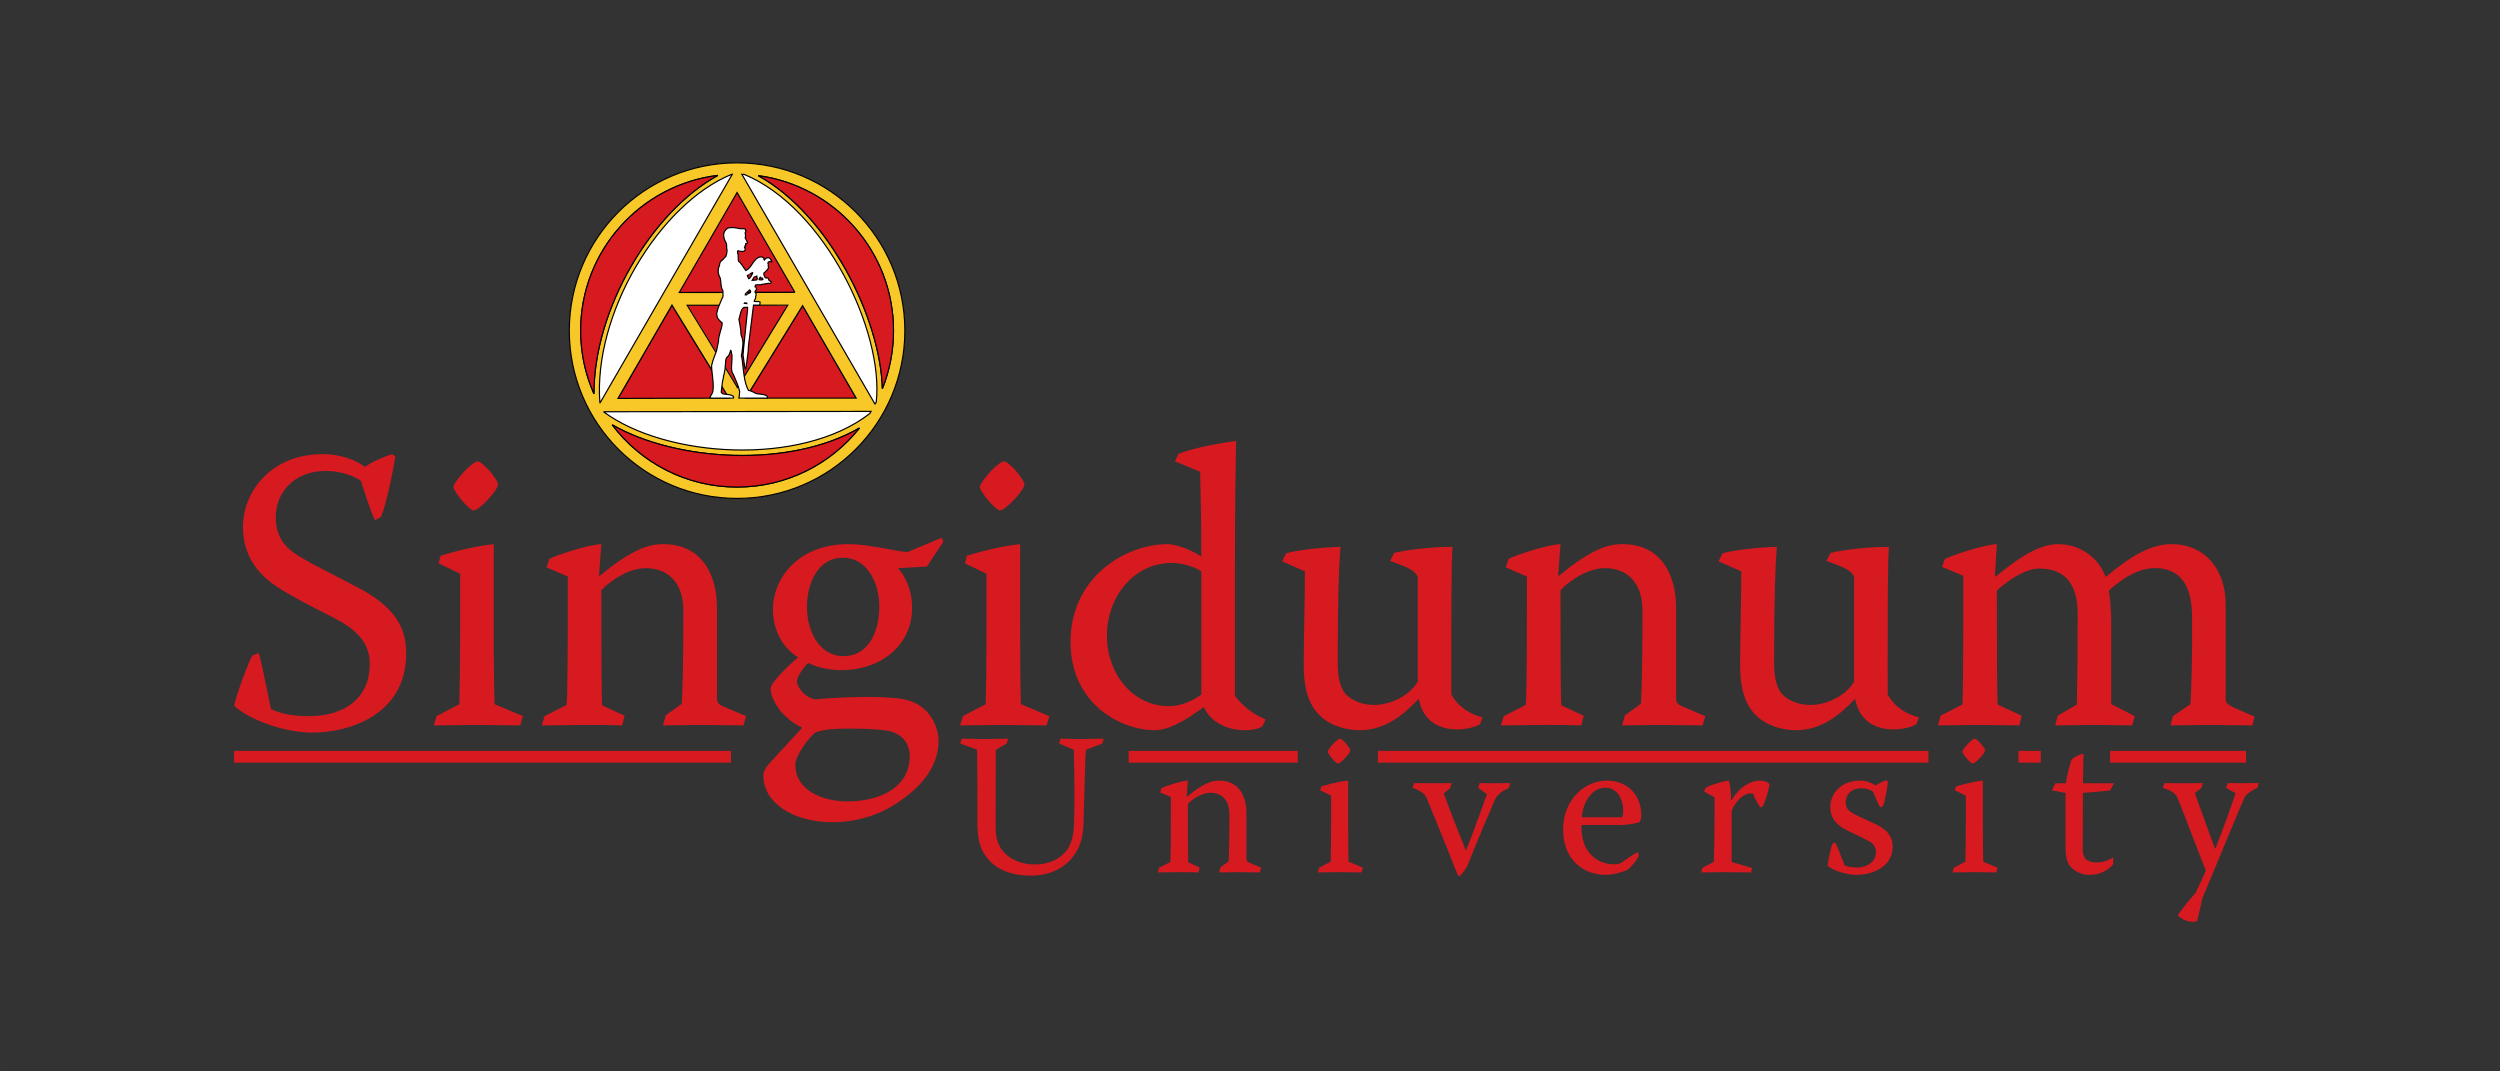 <?xml version="1.0" encoding="UTF-8"?>
<svg width="483.05" height="207.02" enable-background="new 0 0 842 595" version="1.1" viewBox="0 0 700 300" xml:space="preserve" xmlns="http://www.w3.org/2000/svg" xmlns:cc="http://creativecommons.org/ns#" xmlns:dc="http://purl.org/dc/elements/1.1/" xmlns:rdf="http://www.w3.org/1999/02/22-rdf-syntax-ns#"><rect x="0" y="0" width="700" height="300" fill="#333333" stroke="none"/>

<g transform="translate(-72,-5)">
	<rect x="137.54" y="215.25" width="139.14" height="3.299" clip-rule="evenodd" fill="#d71920" fill-rule="evenodd"/>
	<rect x="662.83" y="215.25" width="38.059" height="3.299" clip-rule="evenodd" fill="#d71920" fill-rule="evenodd"/>
	<path d="m162.32 132.16c-14.224 0-22.287 10.305-22.287 20.384 0 6.721 2.912 12.77 10.64 17.473 5.377 3.36 11.088 5.937 16.8 9.072 5.6 3.249 8.063 6.944 8.063 11.872 0 9.186-6.608 14.449-16.688 14.561-5.937 0.112-9.52-1.231-10.976-2.016-2.239-10.977-2.912-14.225-3.472-15.681l-1.792 0.784c-1.008 1.68-4.479 10.977-5.04 14 3.136 3.137 12.879 7.523 21.951 7.523 9.52 0 26.206-4.499 26.206-22.195 0-6.16-2.127-12.433-13.214-18.257-6.272-3.36-12.209-6.16-16.8-8.961-4.256-2.575-6.496-5.712-6.496-10.976 0-6.833 5.152-12.881 14-12.881 4.703 0 8.399 1.68 9.855 2.801 0.672 2.128 2.576 8.289 3.919 10.977l1.681-0.896c1.68-4.032 3.584-13.888 4.031-17.025l-1.008-0.56c-2.576 0.896-5.935 2.352-7.504 3.584-2.239-1.68-6.383-3.584-11.759-3.584h-0.11v1e-3zm42.895 2.129c-1.904 1.119-4.48 3.808-6.049 6.384l-0.224 0.896c1.008 2.127 3.584 5.263 5.488 6.384l0.896-0.225c1.567-0.896 4.927-4.256 5.935-6.384l0.225-0.896c-1.008-2.352-4.032-5.712-5.6-6.272l-0.671 0.113zm-10.417 28.449 6.049 2.911v14.112c0 8.961-0.112 18.593-0.225 22.4l-6.383 3.36-0.784 2.595c4.368 0 8.063-0.131 11.647-0.131 4.367 0 8.623 0.131 12.543 0.131l0.783-2.595-7.95-3.36c-0.112-3.136-0.225-9.632-0.225-22.176v-22.625c-6.384 0.671-13.103 2.689-14.895 3.248l-0.56 2.13zm36.175 13.551c0 14.113-0.112 24.305-0.336 26.098l-6.159 3.136-0.784 2.595c3.583 0 7.839-0.131 11.759-0.131 3.584 0 7.84 0 10.751 0.131l0.673-2.706-6.271-2.913c-0.225-2.351-0.225-23.744-0.225-32.256 2.688-2.801 7.728-6.161 12.432-6.161 5.712 0 10.526 3.473 10.526 11.984 0 14.673-0.223 22.626-0.447 25.986l-4.479 3.247-0.784 2.818c3.472 0 6.832-0.131 9.967-0.131 4.369 0 9.52 0.131 12.544 0.131l0.784-2.595-6.607-2.799c-1.009-0.449-1.567-1.009-1.567-2.13v-25.424c0-8.288-3.473-17.809-15.12-17.809-4.479 0-9.184 1.905-17.695 8.848h-0.224l0.672-8.848c-3.583 0.112-12.768 3.136-14.56 4.144l-0.784 2.352 5.937 2.577v9.856h-3e-3zm100.57-12.655 4.593-6.944-0.449-1.121-9.631 4.033c-2.017-0.224-4.48-0.673-8.063-1.344-2.912-0.448-5.265-0.897-8.512-0.897-13.663 0-21.055 9.296-21.055 18.257 0 6.272 3.023 10.977 7.056 13.44-3.583 3.023-7.728 7.28-7.728 8.736 0 2.24 1.792 5.376 3.695 7.28 1.792 1.792 3.36 2.8 5.04 3.603v0.224l-9.072 9.857c-0.896 1.008-1.68 2.127-1.68 3.472 0 7.503 8.288 12.992 19.375 12.992 8.624 0 15.567-3.247 20.271-6.944 5.375-3.92 9.407-9.407 9.407-15.681 0-4.032-2.016-7.299-3.92-8.979-1.792-1.567-3.808-2.576-7.055-3.025-7.281-0.896-18.704-0.223-23.407 0.225-2.353-0.112-5.264-3.023-5.264-5.151 0-0.896 1.344-3.249 3.136-5.04 2.576 1.231 5.711 2.016 9.295 2.016 11.088 0 19.823-6.944 19.823-17.473 0-5.376-2.352-9.409-3.808-10.864v-0.225l7.953-0.447zm-23.519-2.464c7.056 0 10.191 7.504 10.191 13.552 0 7.84-3.472 14.001-9.967 14.001-7.056 0-10.305-7.28-10.305-13.776 0-6.833 3.249-13.776 9.968-13.776h0.113v-1e-3zm1.569 47.844c6.048 0 8.734 0.224 11.423 0.672 3.584 0.896 5.712 3.473 5.712 7.056 0 8.625-8.176 12.657-17.472 12.657-6.831 0-14.559-3.024-14.559-10.305 0-2.465 3.472-7.168 5.376-8.849 1.456-0.672 3.471-1.231 9.407-1.231h0.113zm43.005-74.725c-1.904 1.119-4.48 3.808-6.048 6.384l-0.225 0.896c1.008 2.127 3.584 5.263 5.488 6.384l0.896-0.225c1.567-0.896 4.927-4.256 5.935-6.384l0.225-0.896c-1.009-2.352-4.031-5.712-5.6-6.272l-0.671 0.113zm-10.416 28.449 6.048 2.911v14.112c0 8.961-0.112 18.593-0.225 22.4l-6.384 3.36-0.783 2.595c4.368 0 8.063-0.131 11.647-0.131 4.367 0 8.624 0.131 12.543 0.131l0.784-2.595-7.952-3.36c-0.111-3.136-0.224-9.632-0.224-22.176v-22.625c-6.384 0.671-13.103 2.689-14.895 3.248l-0.559 2.13zm75.596 0.671c0-12.32 0.11-23.297 0.335-34.945-7.615 1.007-13.551 2.576-16.127 3.583l-1.008 2.129 7.056 2.912c0.224 8.513 0.336 15.456 0.336 23.632h-0.112c-3.808-2.352-7.615-3.36-9.295-3.36-11.872 0-27.215 9.296-27.215 27.33 0 17.472 14.111 24.771 23.631 24.771 5.04 0 11.535-4.946 13.551-6.403h0.225c2.016 4.704 7.391 6.403 11.198 6.403 2.464 0 4.257-0.448 5.153-1.119l0.895-1.924c-2.127-0.784-5.823-2.8-8.622-6.609v-36.4h-1e-3zm-9.408 36.067c-3.584 2.576-6.832 3.248-9.072 3.248-9.968 0-17.359-8.849-17.359-19.713 0-10.865 7.504-20.385 18.144-20.385 2.688 0 6.048 0.896 8.288 2.352v34.498h-1e-3zm29.005-34.498c0 7.84-0.334 19.041-0.334 26.434 0 6.496 1.455 10.976 4.479 13.888 2.912 2.931 7.393 4.163 11.199 4.163 6.832 0 12.096-4.051 16.352-8.644h0.225c1.344 6.944 6.719 8.419 10.75 8.419 2.801 0 5.264-0.784 6.385-1.475l0.672-1.903c-3.023-0.784-6.496-2.465-8.736-6.384 0-28.897 0-36.066 0.336-41.33-4.143-0.113-12.43 0.671-16.352 1.68l-1.119 2.24c5.377 1.903 6.943 2.688 7.729 4.479v29.346c-2.352 3.919-7.617 6.496-12.207 6.496-3.809 0-6.496-1.456-8.176-3.248-1.008-1.456-2.016-3.809-2.016-8.177 0-18.929 0.336-27.777 0.783-32.816-4.367 0-12.432 0.896-15.23 1.792l-1.121 2.239 6.381 2.801zm62.158 11.311c0 14.113-0.111 24.305-0.336 26.098l-6.16 3.136-0.783 2.595c3.584 0 7.84-0.131 11.758-0.131 3.584 0 7.84 0 10.752 0.131l0.672-2.706-6.271-2.913c-0.223-2.351-0.223-23.744-0.223-32.256 2.688-2.801 7.727-6.161 12.43-6.161 5.713 0 10.527 3.473 10.527 11.984 0 14.673-0.223 22.626-0.447 25.986l-4.48 3.247-0.783 2.818c3.473 0 6.832-0.131 9.967-0.131 4.369 0 9.52 0.131 12.545 0.131l0.783-2.595-6.607-2.799c-1.008-0.449-1.568-1.009-1.568-2.13v-25.424c0-8.288-3.471-17.809-15.119-17.809-4.479 0-9.184 1.905-17.695 8.848h-0.223l0.672-8.848c-3.584 0.112-12.768 3.136-14.561 4.144l-0.783 2.352 5.936 2.577v9.856h-3e-3zm60.028-11.311c0 7.84-0.334 19.041-0.334 26.434 0 6.496 1.455 10.976 4.479 13.888 2.912 2.931 7.393 4.163 11.199 4.163 6.832 0 12.096-4.051 16.352-8.644h0.225c1.344 6.944 6.719 8.419 10.75 8.419 2.801 0 5.266-0.784 6.385-1.475l0.672-1.903c-3.023-0.784-6.496-2.465-8.736-6.384 0-28.897 0-36.066 0.338-41.33-4.145-0.113-12.434 0.671-16.352 1.68l-1.121 2.24c5.377 1.903 6.943 2.688 7.729 4.479v29.346c-2.352 3.919-7.617 6.496-12.207 6.496-3.809 0-6.496-1.456-8.176-3.248-1.008-1.456-2.018-3.809-2.018-8.177 0-18.929 0.336-27.777 0.785-32.816-4.367 0-12.432 0.896-15.23 1.792l-1.121 2.239 6.381 2.801zm62.158 14.56c0 10.752-0.111 20.497-0.225 22.736l-6.158 3.137-0.674 2.706c3.473 0 7.729-0.131 11.313-0.131 4.479 0 8.623 0.131 11.424 0.131l0.672-2.706-6.721-3.137c-0.225-3.472-0.225-18.816-0.225-31.921 3.697-3.36 8.289-6.16 11.873-6.16 9.184 0 10.752 7.057 10.752 12.768 0 9.856-0.113 18.594-0.225 25.313l-5.375 3.137-0.674 2.706c3.697 0 7.393-0.131 10.977-0.131s7.391 0.131 10.527 0.131l0.783-2.595-6.607-3.36v-22.513c0-3.807-0.336-7.167-0.672-9.296 4.592-4.145 8.848-6.272 12.879-6.272 8.848 0 10.416 7.393 10.416 13.776 0.111 12.657-0.225 20.272-0.447 24.305l-4.928 3.36-0.672 2.595c3.807 0 7.391-0.131 10.863-0.131 4.145 0 8.287 0.131 12.096 0.131l0.559-2.482-5.936-2.576c-1.344-0.672-2.129-1.231-2.129-2.24v-26.656c0-9.744-5.822-16.801-15.119-16.801-5.375 0-10.639 2.689-18.479 9.184-2.127-5.712-7.391-9.184-13.328-9.184-5.037 0-10.525 3.36-17.469 9.073h-0.225l0.559-9.073c-3.471 0.112-12.207 3.025-14.559 4.144l-0.783 2.24 5.936 2.464v13.328z" fill="#d71920"/>
	<path d="m340.85 213.19 4.709 1.702c0.169 3.629 0.057 12.537 0.112 20.819 0.057 3.348 0.455 6.014 1.76 8.112 2.609 4.482 7.601 6.364 13.047 6.364 5.842 0 10.154-2.393 12.593-6.192 1.589-2.385 2.269-5.335 2.325-8.853 0.453-17.473 0.511-19.004 0.682-20.194l4.595-1.759 0.34-1.362c-1.985 0-4.425 0.114-6.638 0.114-1.757 0-3.574-0.114-5.445-0.114l-0.396 1.362 4.142 1.759c0.112 6.239 0.282 13.048 0.057 20.876-0.113 3.234-0.795 5.56-2.042 7.263-1.874 2.439-4.937 3.972-8.964 3.972-4.084 0-7.432-1.646-9.303-4.256-1.135-1.701-1.646-3.632-1.646-6.071 0-8.169 0-14.749 0.057-21.783l3.063-1.759 0.34-1.362c-1.814 0-4.083 0.114-6.182 0.114-2.213 0-4.481-0.114-6.751-0.114l-0.455 1.362zm58.995 19.968c0 7.149-0.057 12.313-0.171 13.22l-3.118 1.589-0.398 1.314c1.816 0 3.973-0.067 5.958-0.067 1.814 0 3.971 0 5.445 0.067l0.34-1.372-3.178-1.474c-0.112-1.192-0.112-12.028-0.112-16.341 1.361-1.417 3.914-3.118 6.297-3.118 2.893 0 5.331 1.758 5.331 6.069 0 7.433-0.112 11.46-0.226 13.161l-2.271 1.646-0.396 1.429c1.76 0 3.46-0.067 5.049-0.067 2.213 0 4.822 0.067 6.355 0.067l0.396-1.314-3.349-1.418c-0.511-0.228-0.794-0.511-0.794-1.078v-12.88c0-4.197-1.757-9.02-7.658-9.02-2.269 0-4.65 0.966-8.963 4.483h-0.113l0.341-4.483c-1.815 0.057-6.467 1.589-7.375 2.099l-0.396 1.192 3.006 1.305v4.991zm47.083-21.272c-0.965 0.567-2.27 1.929-3.063 3.232l-0.115 0.454c0.512 1.078 1.816 2.667 2.781 3.234l0.453-0.114c0.793-0.453 2.496-2.156 3.008-3.232l0.113-0.456c-0.512-1.189-2.043-2.893-2.838-3.176l-0.339 0.058zm-5.278 14.409 3.064 1.475v7.149c0 4.538-0.057 9.416-0.113 11.345l-3.232 1.703-0.396 1.314c2.211 0 4.084-0.067 5.898-0.067 2.213 0 4.367 0.067 6.352 0.067l0.4-1.314-4.029-1.703c-0.057-1.589-0.113-4.879-0.113-11.231v-11.461c-3.234 0.341-6.637 1.362-7.545 1.645l-0.286 1.078zm25.86-0.738c1.768 0.682 2.846 1.191 3.809 2.553 3.971 9.477 8.453 21.048 8.965 22.136h0.51c0.682-0.625 1.645-1.938 2.156-3.017 2.043-5.162 7.09-17.303 7.998-19.005 1.021-1.247 1.758-1.815 3.518-2.554l0.396-1.418c-1.305 0.058-3.121 0.058-4.707 0.058-1.25 0-2.895 0-3.859-0.058l-0.396 1.361 2.439 1.76c-3.461 9.701-4.707 12.935-5.844 15.715l-0.113-0.057c-2.836-7.206-4.992-12.595-6.127-15.886l1.76-1.419 0.453-1.475c-1.701 0.058-3.402 0.058-5.105 0.058-2.1 0-3.801 0-5.332-0.058l-0.521 1.306zm58.152 10.439c2.609 0 4.764-0.567 5.332-0.795 0.398-0.282 0.568-1.133 0.568-1.814 0-6.354-4.426-9.815-9.588-9.815-6.467 0-12.309 5.56-12.309 13.672 0 7.83 4.992 12.72 12.025 12.72 1.984 0 4.877-0.861 5.957-1.372 0.738-0.511 2.891-2.838 3.232-4.085l-0.283-0.907c-1.248 0.623-2.949 1.758-4.766 3.063-0.51 0.228-1.135 0.341-1.93 0.341-5.104 0-9.074-3.802-9.074-10.212 0-0.282 0-0.511 0.055-0.794h10.781v-2e-3zm-10.723-2.156c0-2.438 1.873-8.283 6.582-8.283 3.291 0 4.99 3.178 4.99 6.581 0 0.624-0.113 1.306-0.283 1.702h-11.289zm34.207-7.205 2.949 1.646c0 2.781 0 12.141-0.225 18.041l-3.236 1.702-0.281 1.258c1.701 0 4.082-0.067 5.898-0.067 3.063 0 5.898 0.067 8.057 0.067l0.281-1.258-5.729-1.646v-14.353c1.078-2.724 3.461-4.88 5.162-4.88 0.398 0 0.623 0.057 0.852 0.171 0.793 1.871 1.475 3.006 2.041 3.8l0.682-0.396c0.738-1.418 1.701-4.596 1.873-6.183-0.568-0.625-1.646-0.966-2.781-0.966-2.213 0-5.559 1.532-7.885 5.56h-0.113c0.057-1.758-0.229-4.254-0.568-5.56-1.701 0.113-5.672 1.475-6.523 1.93l-0.454 1.134zm43.793-3.064c-5.672 0-8.453 3.802-8.453 7.376 0 3.176 1.873 5.275 4.994 6.693 2.098 1.021 3.971 1.873 5.502 2.724 1.758 0.851 2.268 1.871 2.268 3.403 0 2.327-2.268 4.142-5.273 4.142-1.363 0-2.611-0.227-3.463-0.567-0.623-1.532-1.871-4.992-2.664-6.467l-0.797 0.454c-0.34 0.793-1.303 5.106-1.303 6.185 1.984 1.36 5.219 2.449 8.227 2.449 3.516 0 9.982-1.771 9.982-7.952 0-2.385-1.191-4.482-4.313-6.015-1.928-0.964-5.049-2.27-6.807-3.234-1.531-0.907-2.041-1.758-2.041-3.12 0-2.043 1.475-3.915 4.309-3.915 1.986 0 3.008 0.682 3.35 0.966 0.564 1.417 1.361 3.233 1.984 4.369l0.795-0.342c0.566-1.304 1.359-5.843 1.359-6.863l-0.453-0.397c-0.963 0.34-2.041 0.851-2.949 1.475-1.361-0.907-2.949-1.362-4.197-1.362h-0.057v-2e-3zm31.709-11.685c-0.965 0.567-2.27 1.929-3.064 3.232l-0.113 0.454c0.512 1.078 1.816 2.667 2.781 3.234l0.453-0.114c0.793-0.453 2.496-2.156 3.008-3.232l0.113-0.456c-0.512-1.189-2.043-2.893-2.838-3.176l-0.34 0.058zm-5.275 14.409 3.063 1.475v7.149c0 4.538-0.057 9.416-0.113 11.345l-3.232 1.703-0.398 1.314c2.213 0 4.086-0.067 5.9-0.067 2.213 0 4.367 0.067 6.352 0.067l0.398-1.314-4.027-1.703c-0.057-1.589-0.113-4.879-0.113-11.231v-11.461c-3.234 0.341-6.637 1.362-7.545 1.645l-0.285 1.078zm35.852-1.986 0.168-8.228c-0.736 0-2.664 0.796-3.404 1.703-0.678 1.929-1.303 4.936-1.531 6.524h-2.949l-0.963 1.985 3.801 0.738v14.409c0 3.687 0.396 4.879 1.305 6.128 1.305 1.475 3.232 2.393 5.443 2.393 2.951 0 5.164-1.26 6.582-2.961l0.057-1.759-0.229-0.114c-0.906 0.681-2.494 1.362-4.594 1.362-1.361 0-2.211-0.396-2.836-0.852-0.34-0.396-0.908-1.247-0.908-2.666 0-6.808 0.059-13.275 0.059-15.94l7.6-0.682 1.078-2.042h-8.679v2e-3zm40.103 1.304 2.609 1.475c-0.965 3.178-3.404 9.816-5.617 15.545h-0.113c-3.063-8.396-4.936-13.445-5.617-15.6l1.816-1.42 0.398-1.361c-1.814 0.058-3.631 0.058-5.389 0.058-1.816 0-3.574 0-5.334-0.058l-0.52 1.305c2.504 0.909 3.186 1.363 3.98 2.498 2.27 5.332 7.545 19.628 8.111 20.706-0.85 1.938-2.154 4.773-2.893 6.249-1.986 2.271-4.48 5.276-4.936 6.298 0.455 0.682 2.383 1.815 4.086 1.815 0.566 0 1.021-0.058 1.303-0.227 0.51-1.929 0.965-4.256 1.475-6.41 5.277-12.49 9.814-23.896 11.969-28.546 0.797-0.853 1.76-1.589 3.461-2.384l0.342-1.305c-1.418 0-3.121 0.058-4.822 0.058-1.191 0-2.723-0.058-3.857-0.058l-0.452 1.362z" fill="#d71920"/>
	<g clip-rule="evenodd" fill-rule="evenodd">
		<path d="m278.38 50.599c-25.942 0-46.98 21.038-46.98 46.98s21.038 46.98 46.98 46.98 46.98-21.038 46.98-46.98-21.038-46.98-46.98-46.98z" fill="#fff"/>
		
			<polygon points="293.31 90.446 264.42 90.48 278.86 114.12" fill="#d71920" stroke="#f58345" stroke-miterlimit="2.613" stroke-width=".332"/>
		
			<polygon points="261.78 86.924 294.99 86.885 278.38 58.214" fill="#d71920" stroke="#000" stroke-miterlimit="2.613" stroke-width=".332"/>
		
			<polygon points="312.12 117.14 296.73 90.58 280.34 117.17" fill="#d71920" stroke="#000" stroke-miterlimit="2.613" stroke-width=".332"/>
		
			<polygon points="276.55 117.14 260.15 90.423 244.65 117.23" fill="#d71920" stroke="#000" stroke-miterlimit="2.613" stroke-width=".332"/>
		
			<path d="m278.38 50.599c25.942 0 46.98 21.039 46.98 46.981s-21.038 46.981-46.98 46.981c-25.943 0-46.981-21.039-46.981-46.981s21.037-46.981 46.981-46.981zm-5.378 3.514c-21.647 2.652-38.419 21.104-38.419 43.468 0 6.293 1.332 12.276 3.725 17.686-0.079-23.705 16.193-51.06 34.694-61.154zm-29.585 69.839c7.994 10.583 20.681 17.424 34.963 17.424 13.879 0 26.251-6.463 34.275-16.54-19.405 11.306-51.296 9.445-69.238-0.884zm75.639-10.119c2.011-5.025 3.119-10.51 3.119-16.253 0-22.174-16.489-40.502-37.871-43.396 19.834 10.914 34.285 40.053 34.752 59.649zm-42.018-60.026-0.187 7e-3c-20.177 8.254-38.818 39.009-36.881 64.07l37.068-64.077zm-36.059 66.481c17.359 12.914 55.277 15.418 74.516 0.54 0.133-0.21 0.264-0.421 0.393-0.634-24.969 0.035-49.94 0.063-74.909 0.094zm76.045-2.094c0.11-0.208 0.221-0.415 0.328-0.625 2.158-19.653-14.347-54.378-36.979-63.738-0.216-0.01-0.434-0.018-0.65-0.025 12.433 21.463 24.866 42.927 37.301 64.388zm-56.809-27.669-0.063-0.102-15.117 26.131 31.096-0.083-15.916-25.946zm20.552 25.946h30.962l-15.002-25.891-15.96 25.891zm13.805-29.612-16.19-27.946-16.189 27.985h0.129l32.25-0.039zm-16.073 26.668 14.084-23.081-28.169 0.034 14.085 23.047z" fill="#f7c828" stroke="#000" stroke-miterlimit="2.613" stroke-width=".332"/>
		
			<path d="m270.83 116.47h6.548-8e-3 8e-3c0.42-1.108-2.364-0.988-2.923-1.195-0.281-0.078-0.308-0.25-0.513-0.469 0.098-1.007 0.271-2.002 0.358-3.006 0.266-0.707 0.213-1.527 0.503-2.239 0.069-0.573 0.069-0.573 0.23-1.277 0.042-0.938 0.042-0.938 0.072-0.963 0.073-0.679 3e-3 -1.369 0.253-2.006 0.025-5e-3 0.048-8e-3 0.07-0.011 0.017-0.062 0.033-0.123 0.047-0.184 0.025-8e-3 0.051-0.017 0.072-0.022 0.093-0.206 0.325-0.25 0.429-0.518 0.025-5e-3 0.048-9e-3 0.069-0.011 0.108-0.342 0.108-0.342 0.418-1.038 0.077-0.386 0.077-0.386 0.127-0.445 0.059 0.047 0.059 0.047 0.143 0.289 0 0.375 0.175 0.737 0.23 1.121 0 0.821 0 0.821-0.152 3.603 0.066 0.548 0.077 1.263 0.495 1.68 0.615 1.479 1.488 3.286 1.785 4.841-0.053 0.6-0.053 1.254-0.178 1.849h7.944c0.45-1.19-2.542-1.062-3.142-1.285-0.166-0.063-1.221-0.728-2.165-0.901-1.223-2.259-1.349-5.547-1.688-8.125-0.16-1.679-0.358-1.329-0.268-1.577 6e-3 -0.028 0.012-0.053 0.019-0.075l0.121-0.673c0.225-2.21 0.633-2.904-0.259-5.162 0.023-1.348-0.341-2.921-0.576-4.27 0.479-1.412 0.469-2.757 1.392-3.322 0.437-0.044 0.437-0.044 1.062-0.044 0.02 0.056 0.02 0.056-0.021 0.525l-1.035 10.09-1e-3 0.01c-0.044 0.432-0.09 0.864-0.134 1.296h-1e-3c2e-3 0.376-0.03 0.811-0.105 1.15l-2e-3 0.373c0.086 0.467 0.479 3.305 0.505 3.493 0.081 0.236 0.081 0.236 0.184 0.368 0.263-0.311 0.239-1.79 0.337-1.802 0.174-1.514 0.484-3.062 0.484-4.586l1.418-11.51c0.557 0 1.113 3e-3 1.667 6e-3 0.203-0.282 0.158-0.547 0.155-0.894-0.531-0.258-1.048-0.039-1.58-0.141-0.014-0.044-0.027-0.087-0.044-0.127 0.174-0.32 0.309-0.616 0.431-0.957 0-0.158-0.039-0.233-0.039-0.339 0.167-0.319 0.15-0.58 0.111-0.921-0.295-0.119-0.259-0.157-0.275-0.466 0.022-2e-3 0.044-4e-3 0.067-8e-3 0.066-0.213 0.178-0.316 0.33-0.485 0-0.325-0.027-0.739-0.397-0.843v-0.057c0.141-0.018 0.075-0.272 0.111-0.404 0.658-0.196 1.262 0.123 1.893-0.189 0.634-0.073 1.251-0.223 1.885-0.301 0.588 0.293 0.866-0.452 0.438-0.515-0.022-0.176-0.331-0.219-0.451-0.335-0.105-0.677-0.239-0.653-0.949-0.658-0.266-0.264-0.5-0.945-0.458-1.315 0.195-0.153 1.771-1.594 1.241-1.793-6e-3 -0.161 0.041-1.047-0.117-1.017 0.208-0.666 0.543-0.335 1.109-0.366 0.032-0.438-0.265-0.295-0.287-0.561-0.175-0.749-1.136-0.763-1.562-0.217-0.083 0.027-0.204 0.225-0.246 0.314-0.169-0.065-0.122-0.482-0.145-0.667-0.653-0.324-0.859-0.343-1.546-0.075-1.414 0.653-2.052 3.071-3.492 3.63-0.443-0.534-1.516-2.366-2.051-2.62-0.152-0.69-0.021-1.338-0.122-2.042-0.024-0.011-0.053-0.021-0.08-0.033-0.043-0.286-0.173-0.721 0.05-0.851 0.026 4e-3 0.054 0.011 0.084 0.019 0.115 0.041 0.196 0.085 0.348 0.122 0.282 0.027 1.035 0.13 1.284-0.01 0.414-0.234 0.4-0.589 0.147-1.012 0.227-0.079 0.201-0.313 0.027-0.429 0.062-0.09 0.25-0.111 0.267-0.22 0.021-0.12-0.056-0.194-0.019-0.396 0.085-0.25 0.14-0.032 0.285-0.052 0.141-0.03 0.276-0.147 0.219-0.32-0.203-0.509-0.333-0.893-0.586-1.202-0.032-0.053-0.063-0.081-0.028-0.176 0.084-0.115 0.132-0.267 0.073-0.396 0.093-0.271-0.016-0.436-0.092-0.847l-3e-3 -0.051 0.058-0.111c0.116-0.198 0.178-0.279 0.169-0.507-0.211-0.133-0.097-0.255-0.169-0.471-0.462-0.168-0.974-0.098-1.464-0.098-1.193-0.271-2.301-0.501-3.498-0.143-1.31 0.951-1.298 2.051-0.772 3.452 0.125 0.108 0.153 0.246 0.17 0.4 0.022 3e-3 0.045 5e-3 0.067 9e-3 0.074 0.184 0.149 0.371 0.225 0.558 0.087 0.508-0.032 1.217 0.162 1.699-9e-3 0.615-0.117 1.173-0.318 1.756-0.191 0.263-0.595 0.485-0.726 0.786-0.092 0.059-0.297 0.195-0.309 0.3-0.565 0.249-0.781 0.943-0.781 1.512-0.151 0.328-0.151 0.328-0.31 0.864-0.047 0.439-0.097 1.114 0.078 1.515 0.144 0.508 0.149 0.61 0.42 1.049 0.354 1.138 0.059 2.538 0.773 3.611 0.044 1.69 0.044 1.69 0.014 1.76-0.028 0.012-0.056 0.023-0.083 0.033-0.624 1.414-1.35 3.026-1.664 4.525 0.065 1.588 0.571 1.77 1.544 2.718-0.046 1.646-1.043 3.201-1.043 5.147-0.153 0.865-0.31 1.469-0.539 2.634-0.513 1.415-1.071 2.657-1.392 4.139 0.042 2.417 0.719 4.933 0.342 7.366-0.235 0.739-0.791 1.149-0.759 1.742zm11.949-35.188c-0.038 0.39-0.79 1.778-1.159 1.778-0.043-0.395-0.388-0.67-0.388-0.929 0.32-0.034 0.656-0.358 0.643-0.325 0.253-0.176 0.622-0.426 0.904-0.524zm2.435 2.126c-0.196 0-0.399-0.104-0.656-0.118 0.097-0.261 0.127-0.648 0.423-0.695 0.025 0.092 0.047 0.184 0.069 0.278 0.145 0.073 0.275 0.131 0.415-8e-3 0.103 0.103 0.16 0.242 0.146 0.395-0.166 0.05-0.205 0.089-0.397 0.148zm-1.316-0.039c-0.441 0.018-0.906 0.153-1.313 0.153 0.175-0.347 0.379-0.592 0.582-0.927 0.259-0.112 0.471-0.218 0.771-0.31 0.019 0.193-0.021 0.271-9e-3 0.474 0.257 0.166 0.101 0.39-0.031 0.61zm-2.935 4.211c-0.105-8e-3 -0.214-0.017-0.322-0.025 0-0.461 0.306-0.345 0.501-0.687 0.286-0.237 0.539-0.459 0.792-0.705 0.081 0.081 0.073 0.17 0.084 0.284 0.047 3e-3 0.094 5e-3 0.142 0.011 0.136 0.832-0.51 0.426-1.026 1.018-0.135 0.049-0.135 0.049-0.171 0.104zm-0.543 2.357c0.022-0.045 0.045-0.089 0.064-0.134 0.262 0 0.287 0.03 0.596 0.055 0.014 0.051 0.025 0.103 0.036 0.156-0.231-0.027-0.462-0.053-0.696-0.077z" fill="#fff" stroke="#000" stroke-miterlimit="2.613" stroke-width=".333"/>
		
			<path d="m319.06 113.83c2.012-5.025 3.119-10.51 3.119-16.253 0-22.174-16.489-40.502-37.871-43.396 19.834 10.914 34.285 40.053 34.752 59.649z" fill="#d71920" stroke="#000" stroke-miterlimit="2.613" stroke-width=".332"/>
		
			<path d="m243.42 123.95c7.994 10.583 20.681 17.424 34.963 17.424 13.88 0 26.251-6.463 34.275-16.54-19.405 11.306-51.296 9.445-69.238-0.884z" fill="#d71920" stroke="#000" stroke-miterlimit="2.613" stroke-width=".332"/>
		
			<path d="m273 54.114c-21.646 2.654-38.414 21.105-38.414 43.467 0 6.292 1.33 12.272 3.721 17.68-0.075-23.702 16.196-51.052 34.693-61.147z" fill="#d71920" stroke="#000" stroke-miterlimit="2.613" stroke-width=".332"/>
	</g>
	<rect x="388.02" y="215.25" width="47.353" height="3.299" clip-rule="evenodd" fill="#d71920" fill-rule="evenodd"/>
	<rect x="457.81" y="215.25" width="154.16" height="3.299" clip-rule="evenodd" fill="#d71920" fill-rule="evenodd"/>
	<rect x="637.17" y="215.25" width="6.256" height="3.299" clip-rule="evenodd" fill="#d71920" fill-rule="evenodd"/>
</g>

</svg>
